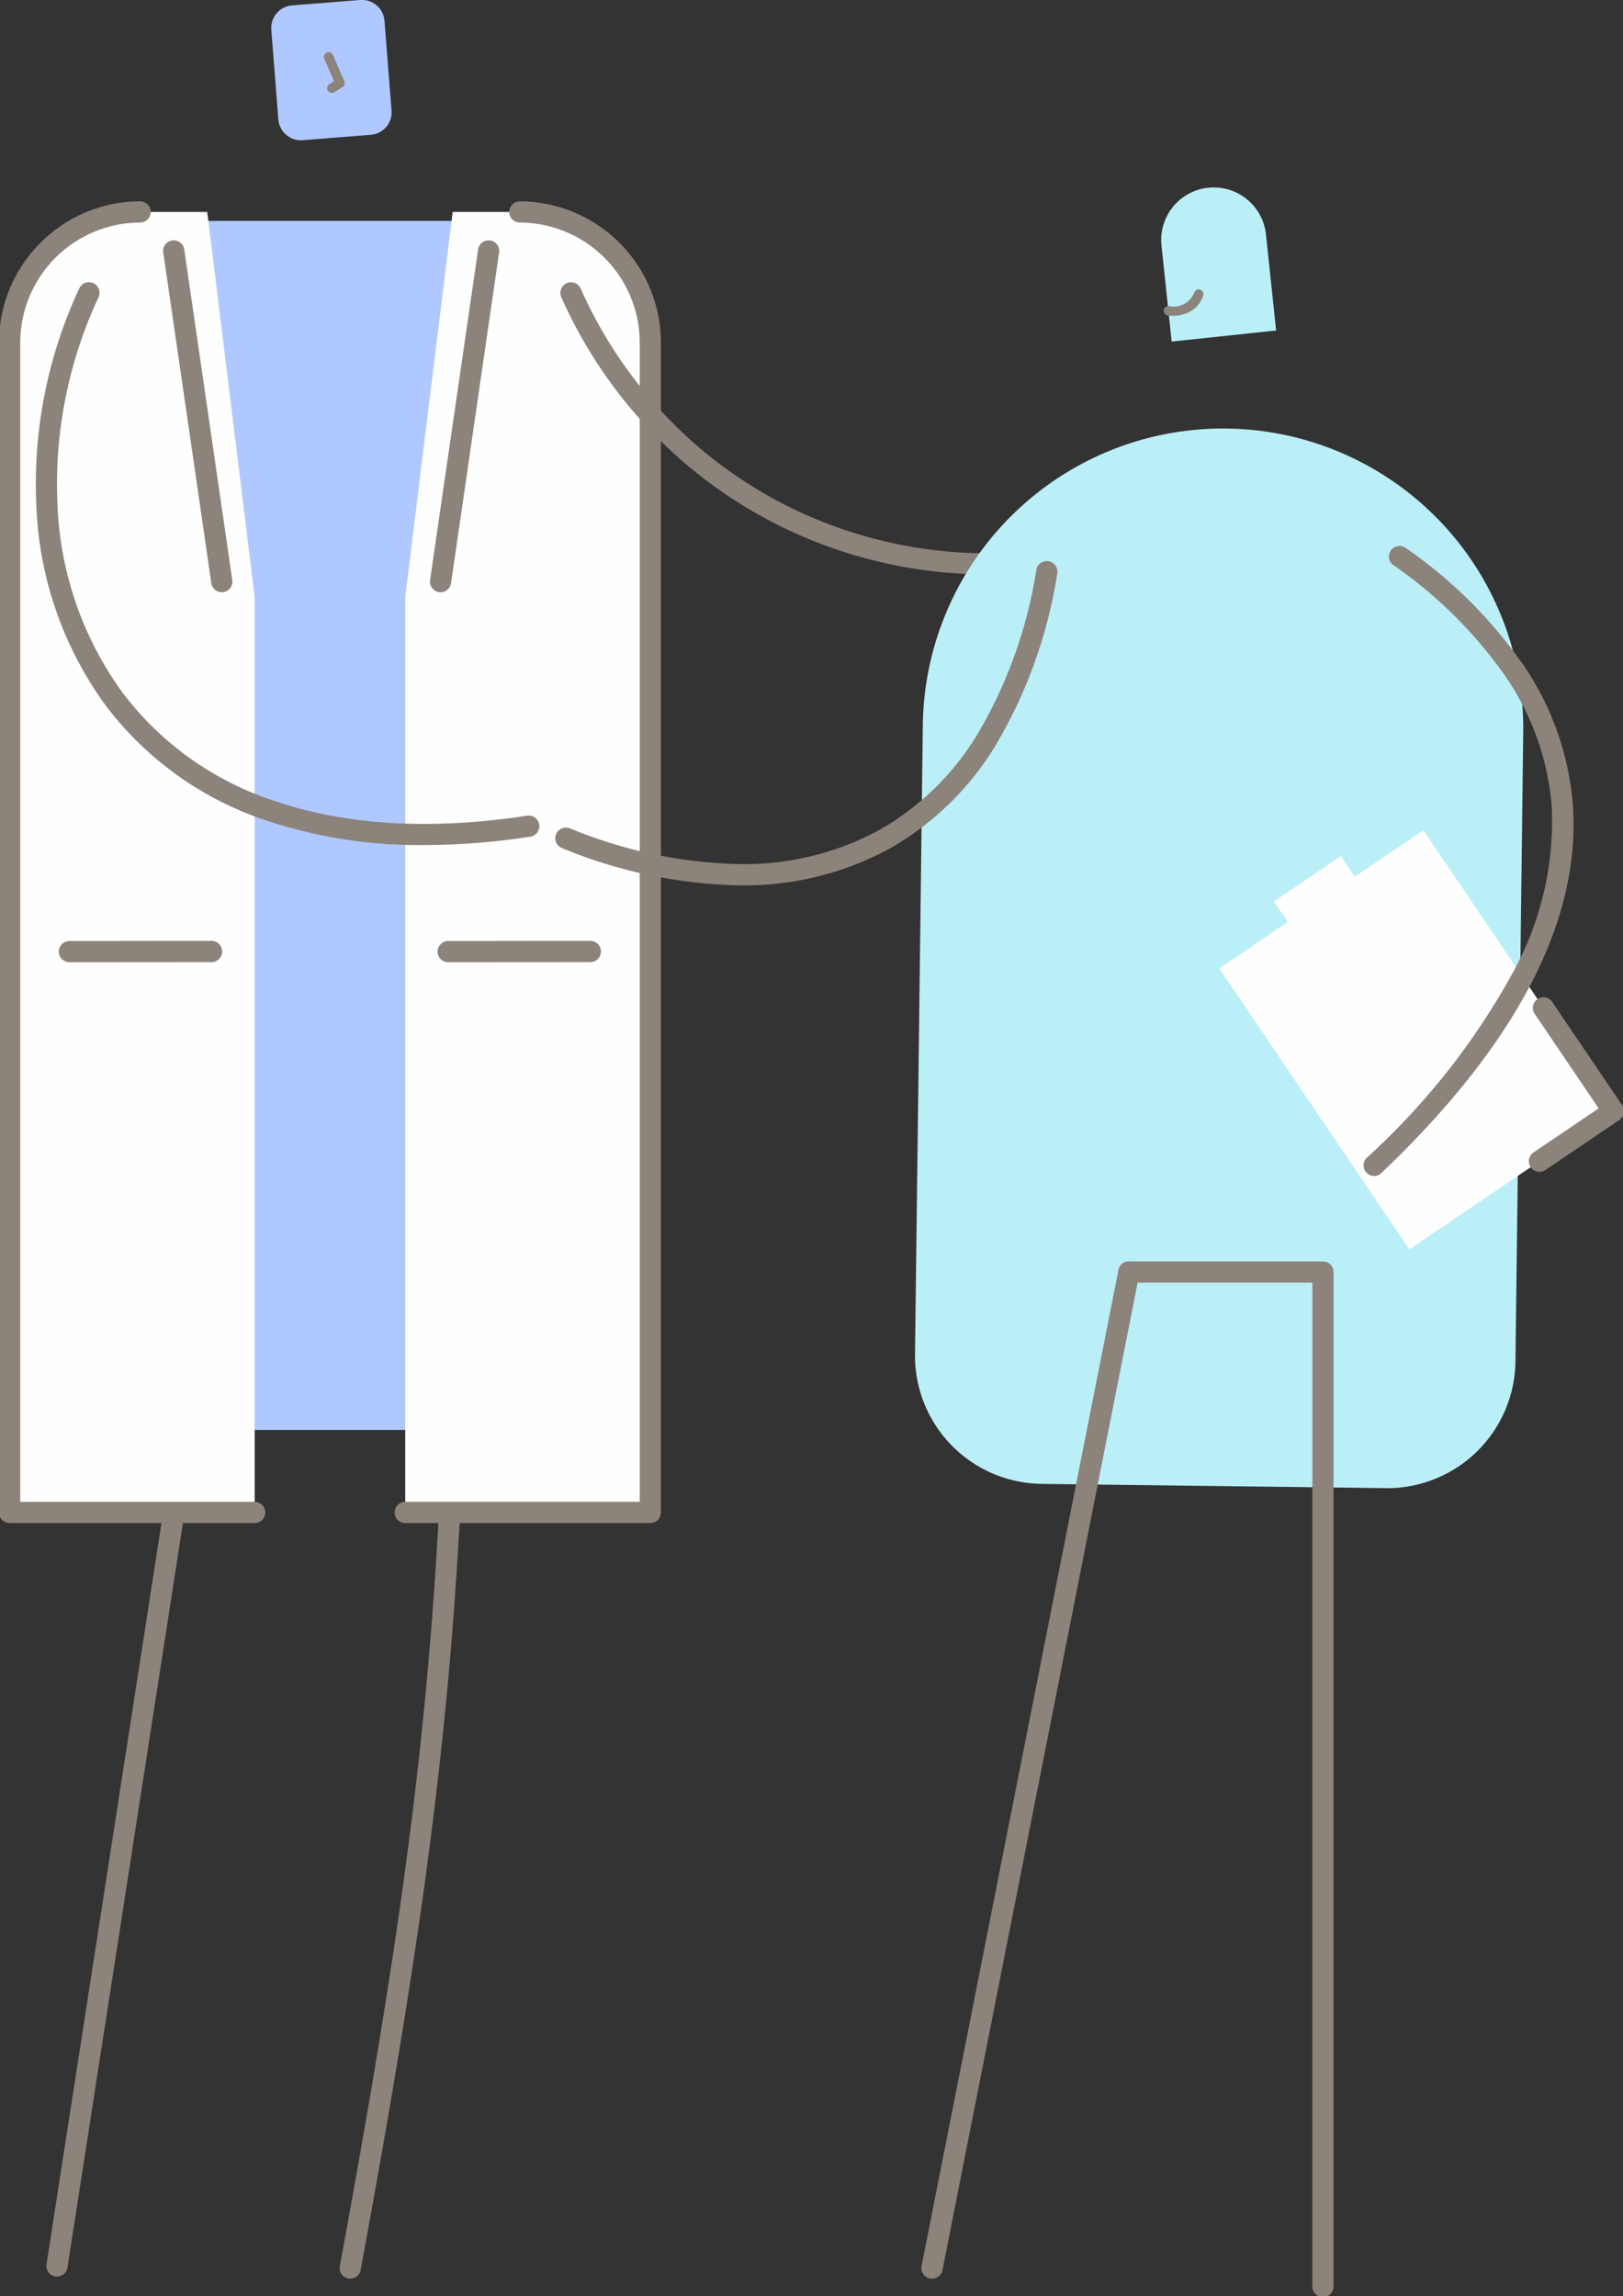 <svg id="NEWSイラスト" xmlns="http://www.w3.org/2000/svg" xmlns:xlink="http://www.w3.org/1999/xlink" width="105.819" height="149.68" viewBox="0 0 105.819 149.68">
  <rect x="0" y="0" width="105.819" height="149.68" fill="#333333" stroke="none"/>
  <defs>
    <clipPath id="clip-path">
      <rect id="長方形_2082" data-name="長方形 2082" width="105.819" height="149.68" fill="none"/>
    </clipPath>
  </defs>
  <g id="グループ_87" data-name="グループ 87" clip-path="url(#clip-path)">
    <path id="線_144" data-name="線 144" d="M0,75.211A.7.7,0,0,1-.106,75.2a.691.691,0,0,1-.577-.789L10.875-.106a.691.691,0,0,1,.789-.577.691.691,0,0,1,.577.789L.683,74.626A.691.691,0,0,1,0,75.211Z" transform="translate(3.716 73.192)" fill="#8c837b"/>
    <path id="パス_580" data-name="パス 580" d="M25.176,156.106a.692.692,0,0,1-.68-.817c2.945-15.95,4.549-26.6,5.538-36.762,1.039-10.677,1.483-21.78,1.483-37.125a.691.691,0,1,1,1.382,0c0,15.392-.445,26.534-1.489,37.258-.993,10.2-2.6,20.888-5.555,36.879A.691.691,0,0,1,25.176,156.106Z" transform="translate(-2.34 -7.568)" fill="#8c837b"/>
    <rect id="長方形_2079" data-name="長方形 2079" width="25.22" height="78.813" transform="translate(8.904 14.402)" fill="#afc8ff"/>
    <path id="パス_581" data-name="パス 581" d="M13.575,15.233H9.2A8.531,8.531,0,0,0,.691,23.739v76.272H16.669V40.34Z" transform="translate(-0.064 -1.416)" fill="#fefefe" fill-rule="evenodd"/>
    <path id="パス_582" data-name="パス 582" d="M20.847.354,25.3,0a1.474,1.474,0,0,1,1.58,1.35l.155,1.977.306,3.884a1.47,1.47,0,0,1-1.35,1.577l-4.45.352a1.476,1.476,0,0,1-1.58-1.35L19.5,1.934a1.477,1.477,0,0,1,1.35-1.58" transform="translate(-1.812 0)" fill="#afc8ff" fill-rule="evenodd"/>
    <path id="パス_583" data-name="パス 583" d="M23.832,6.435a.308.308,0,0,1-.164-.568l.307-.193L23.336,4.2a.308.308,0,0,1,.565-.244l.743,1.72a.307.307,0,0,1-.118.382L24,6.388A.306.306,0,0,1,23.832,6.435Z" transform="translate(-2.196 -0.379)" fill="#8c837b"/>
    <path id="パス_584" data-name="パス 584" d="M32.223,15.233H36.6a8.532,8.532,0,0,1,8.508,8.506v76.272H29.129V40.34Z" transform="translate(-2.708 -1.416)" fill="#fefefe" fill-rule="evenodd"/>
    <path id="線_145" data-name="線 145" d="M0,.7A.692.692,0,0,1-.693.013.692.692,0,0,1,0-.681L9.264-.693A.692.692,0,0,1,9.958,0a.692.692,0,0,1-.692.693L0,.7Z" transform="translate(29.224 62.025)" fill="#8c837b"/>
    <path id="パス_585" data-name="パス 585" d="M16.669,100.7H.691A.691.691,0,0,1,0,100.012V23.739a9.167,9.167,0,0,1,1.175-4.485,9.327,9.327,0,0,1,3.094-3.272A9.142,9.142,0,0,1,9.2,14.542a.691.691,0,1,1,0,1.382,7.832,7.832,0,0,0-7.815,7.815V99.321H16.669a.691.691,0,0,1,0,1.382Z" transform="translate(-0.064 -1.416)" fill="#8c837b"/>
    <path id="パス_586" data-name="パス 586" d="M45.11,100.7H29.129a.691.691,0,0,1,0-1.382h15.29V23.739A7.842,7.842,0,0,0,36.6,15.924a.691.691,0,0,1,0-1.382,9.224,9.224,0,0,1,9.2,9.2v76.272A.691.691,0,0,1,45.11,100.7Z" transform="translate(-2.708 -1.416)" fill="#8c837b"/>
    <path id="線_146" data-name="線 146" d="M0,.7A.692.692,0,0,1-.692.013.692.692,0,0,1,0-.681L9.264-.693A.692.692,0,0,1,9.957,0a.692.692,0,0,1-.692.693L0,.7Z" transform="translate(4.527 62.025)" fill="#8c837b"/>
    <path id="パス_587" data-name="パス 587" d="M68.171,39.4A30.541,30.541,0,0,1,54.74,36.281a30.148,30.148,0,0,1-5.964-3.87,30.6,30.6,0,0,1-8.364-11.084.691.691,0,0,1,1.264-.559A29.209,29.209,0,0,0,49.66,31.349a28.765,28.765,0,0,0,5.69,3.693,29.036,29.036,0,0,0,6.619,2.308,28.863,28.863,0,0,0,23.975-5.456.691.691,0,1,1,.85,1.09A30.254,30.254,0,0,1,68.171,39.4Z" transform="translate(-3.816 -1.957)" fill="#8c837b"/>
    <path id="パス_588" data-name="パス 588" d="M27.96,57.044a31.439,31.439,0,0,1-10.1-1.539A21.694,21.694,0,0,1,7.217,47.969,23.631,23.631,0,0,1,2.68,34.954a30.152,30.152,0,0,1,2.8-14.2.691.691,0,1,1,1.255.58A28.765,28.765,0,0,0,4.06,34.88,22.256,22.256,0,0,0,8.322,47.139,20.337,20.337,0,0,0,18.306,54.2c4.637,1.567,10.15,1.88,16.386.929a.691.691,0,0,1,.208,1.366A46.127,46.127,0,0,1,27.96,57.044Z" transform="translate(-0.31 -1.957)" fill="#8c837b"/>
    <path id="線_147" data-name="線 147" d="M0,22.247a.7.7,0,0,1-.1-.007.691.691,0,0,1-.584-.783L2.45-.1a.691.691,0,0,1,.783-.584A.691.691,0,0,1,3.818.1L.684,21.655A.691.691,0,0,1,0,22.247Z" transform="translate(28.724 16.36)" fill="#8c837b"/>
    <path id="線_148" data-name="線 148" d="M3.132,22.247a.691.691,0,0,1-.683-.592L-.684.1A.691.691,0,0,1-.1-.684.691.691,0,0,1,.684-.1L3.817,21.456a.692.692,0,0,1-.685.79Z" transform="translate(11.329 16.36)" fill="#8c837b"/>
    <path id="パス_589" data-name="パス 589" d="M96.468,99.871l-22.451-.278a8.362,8.362,0,0,1-8.245-8.451l.51-41.013a19.574,19.574,0,1,1,39.146.486l-.507,41.012a8.365,8.365,0,0,1-8.453,8.245" transform="translate(-6.114 -2.863)" fill="#bbeff8" fill-rule="evenodd"/>
    <path id="パス_590" data-name="パス 590" d="M90.962,22.793l-6.81.723-.666-6.285a3.425,3.425,0,0,1,6.812-.719Z" transform="translate(-7.76 -1.25)" fill="#bbeff8" fill-rule="evenodd"/>
    <path id="パス_591" data-name="パス 591" d="M93.8,158.243a.691.691,0,0,1-.691-.691V92.11H81.148a.691.691,0,0,1,0-1.382H93.8a.691.691,0,0,1,.691.691v66.133A.691.691,0,0,1,93.8,158.243Z" transform="translate(-7.544 -8.499)" fill="#8c837b"/>
    <path id="線_149" data-name="線 149" d="M0,65.621a.7.7,0,0,1-.135-.013.694.694,0,0,1-.546-.815L12.155-.135a.694.694,0,0,1,.815-.546.694.694,0,0,1,.546.815L.681,65.062A.694.694,0,0,1,0,65.621Z" transform="translate(60.768 82.92)" fill="#8c837b"/>
    <path id="パス_592" data-name="パス 592" d="M84.291,22.555a2.329,2.329,0,0,1-.326-.023.308.308,0,1,1,.086-.609,1.444,1.444,0,0,0,1.617-.869.307.307,0,1,1,.591.17,1.774,1.774,0,0,1-.917,1.08A2.3,2.3,0,0,1,84.291,22.555Z" transform="translate(-7.81 -1.965)" fill="#8c837b"/>
    <rect id="長方形_2080" data-name="長方形 2080" width="16.064" height="22.11" transform="translate(79.497 63.128) rotate(-34.088)" fill="#fefefe"/>
    <path id="パス_593" data-name="パス 593" d="M98.779,80.376a.691.691,0,0,1-.477-1.191,46.565,46.565,0,0,0,9.617-12.249A20.368,20.368,0,0,0,110.355,56.3a17.379,17.379,0,0,0-3.042-8.53A29,29,0,0,0,100,40.534a.691.691,0,0,1,.8-1.124A30.369,30.369,0,0,1,108.46,47a18.742,18.742,0,0,1,3.274,9.2c.529,7.519-3.669,15.586-12.478,23.977A.689.689,0,0,1,98.779,80.376Z" transform="translate(-9.183 -3.716)" fill="#8c837b"/>
    <rect id="長方形_2081" data-name="長方形 2081" width="5.26" height="7.24" transform="matrix(0.828, -0.561, 0.561, 0.828, 83.065, 58.763)" fill="#fefefe"/>
    <path id="パス_594" data-name="パス 594" d="M52.047,61.531h-.235a31.935,31.935,0,0,1-11.386-2.424.694.694,0,1,1,.511-1.291,30.561,30.561,0,0,0,10.888,2.327,18.439,18.439,0,0,0,9.3-2.224,17.747,17.747,0,0,0,6.388-6.237,30.042,30.042,0,0,0,3.836-10.714.694.694,0,1,1,1.367.241,31.41,31.41,0,0,1-4.025,11.208A19.118,19.118,0,0,1,61.8,59.129,19.729,19.729,0,0,1,52.047,61.531Z" transform="translate(-3.782 -3.82)" fill="#8c837b"/>
    <path id="パス_595" data-name="パス 595" d="M110.661,83.124a.691.691,0,0,1-.388-1.263l4.248-2.875-4.165-6.153a.691.691,0,1,1,1.144-.775l4.552,6.725a.691.691,0,0,1-.185.96l-4.82,3.263A.688.688,0,0,1,110.661,83.124Z" transform="translate(-10.288 -6.735)" fill="#8c837b"/>
  </g>
</svg>
